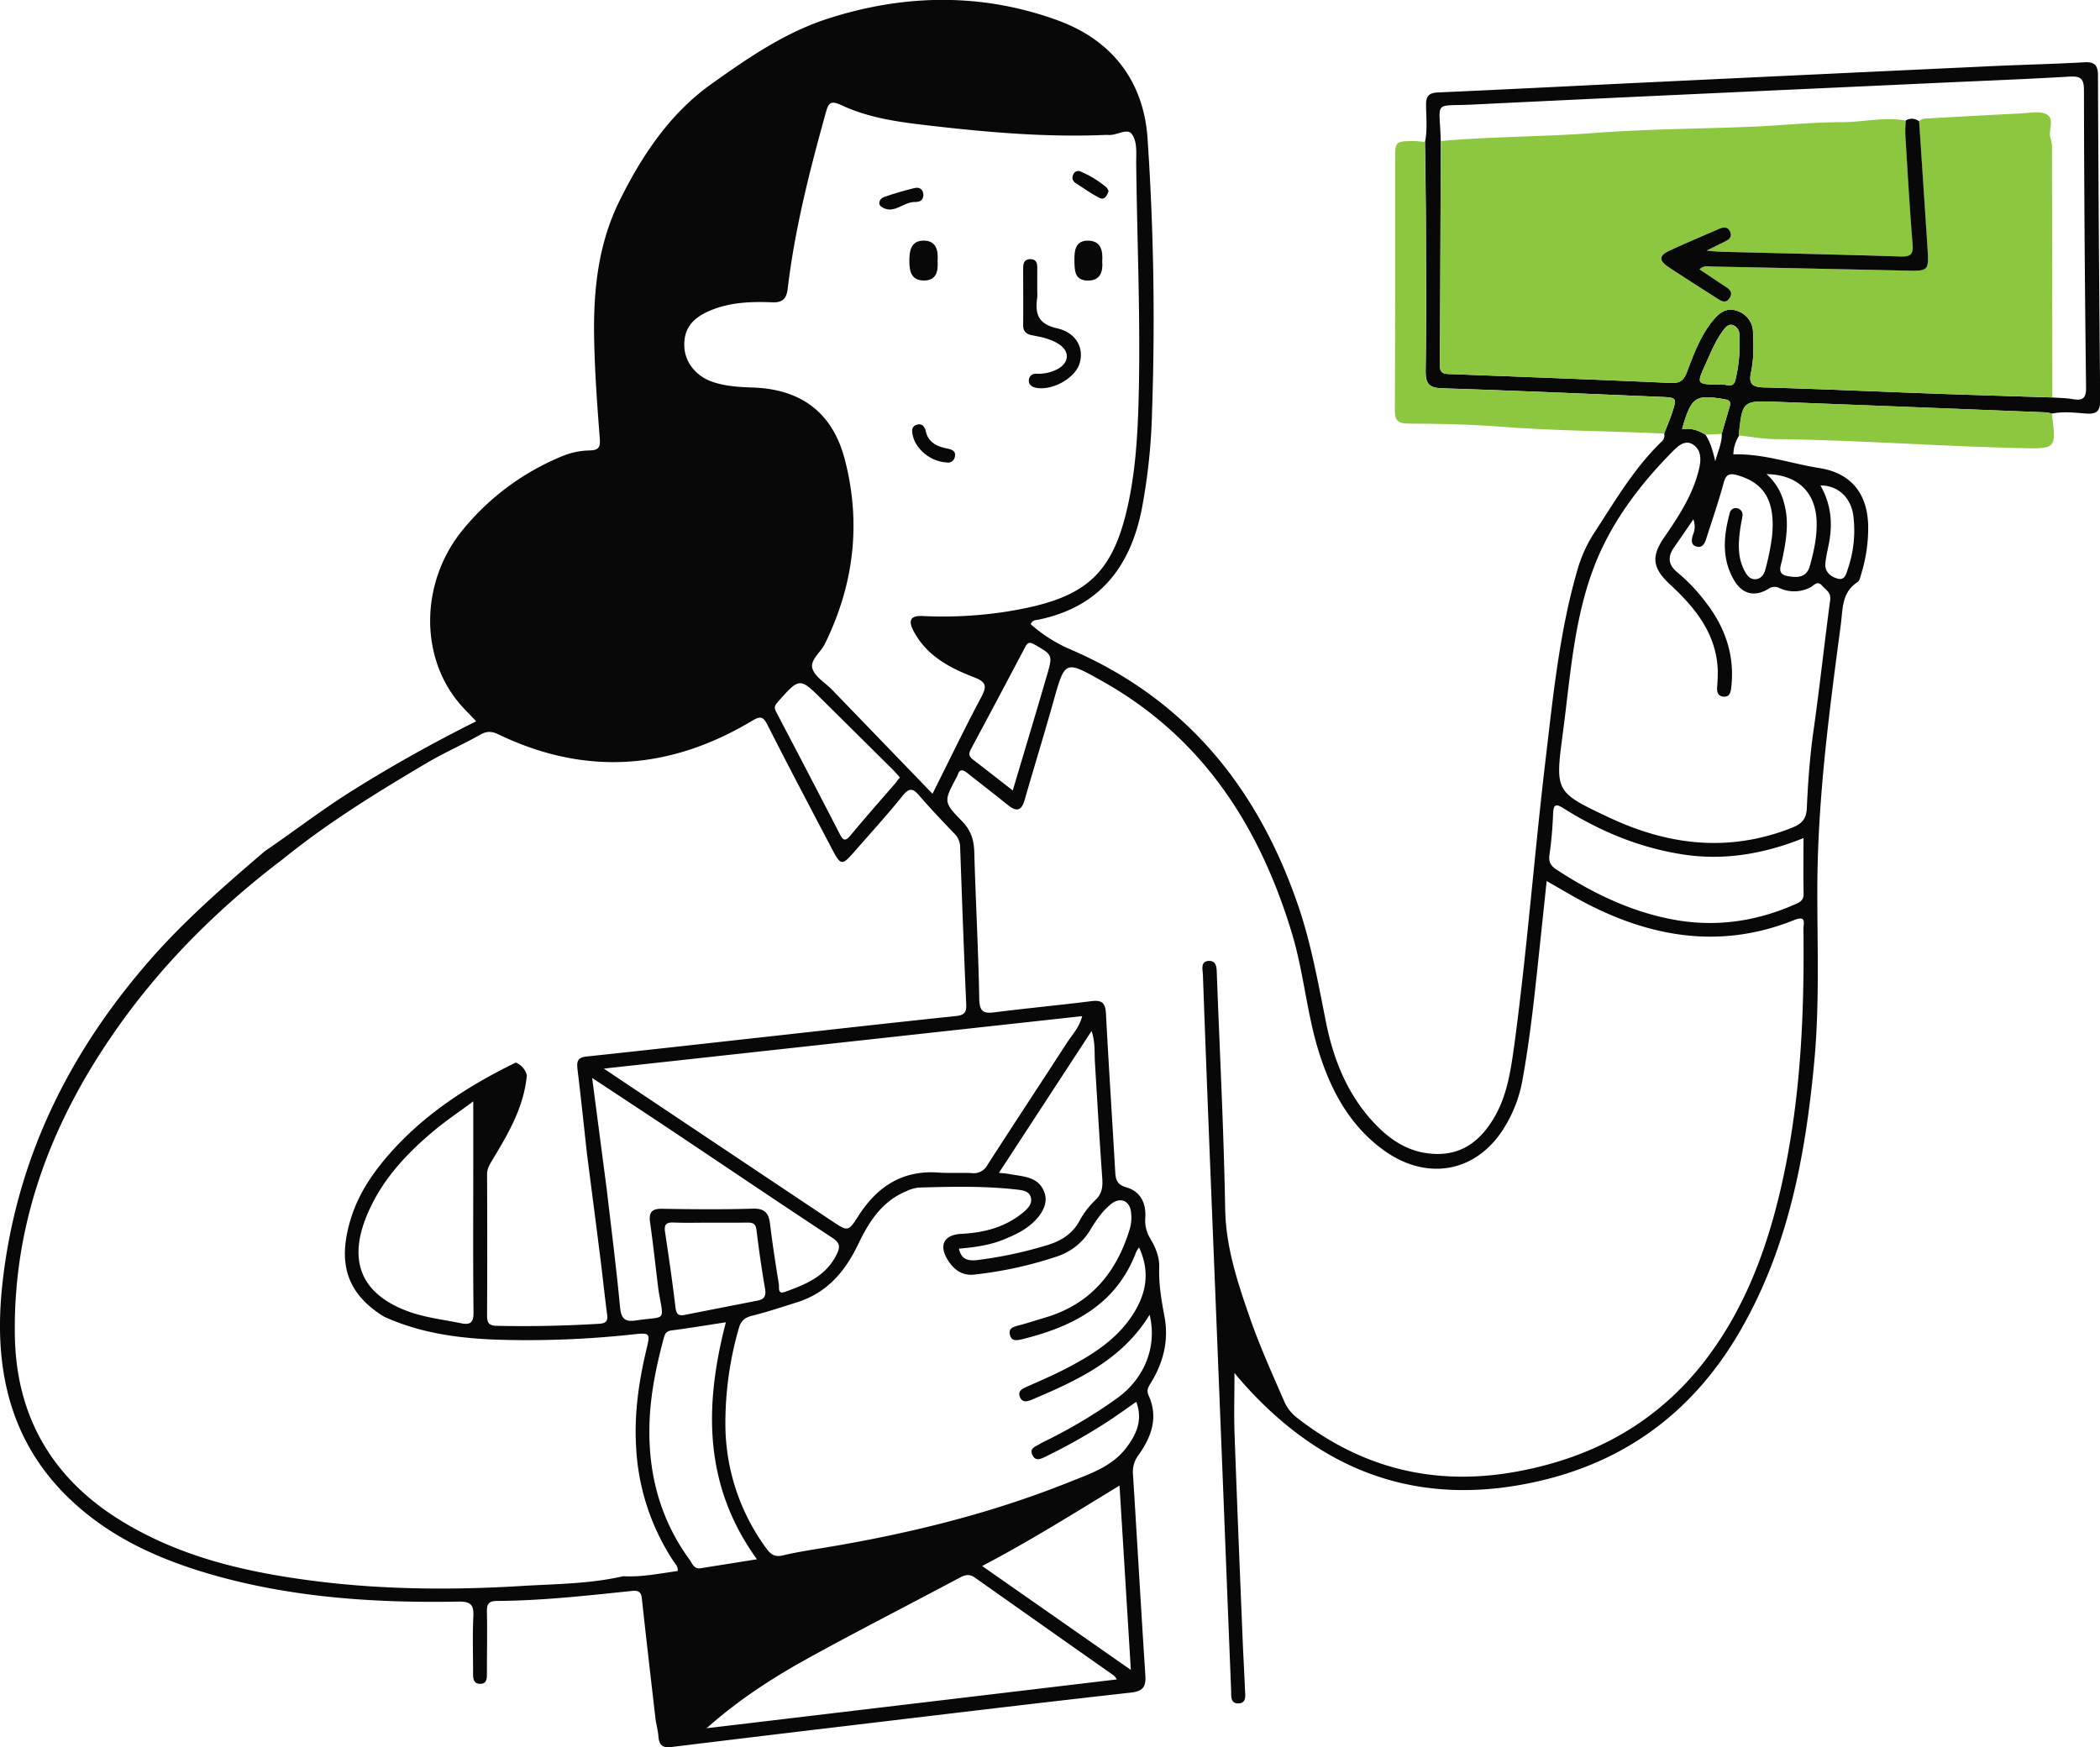 <?xml version="1.0" encoding="UTF-8" standalone="yes"?>
<svg xmlns="http://www.w3.org/2000/svg" viewBox="0 0 756.06 629.1">
  <defs>
    <style>.cls-1{fill:#080808;}.cls-2{fill:#8dc63f;}</style>
  </defs>
  <title>home_contact_usmap</title>
  <g id="Layer_2" data-name="Layer 2">
    <g id="Layer_1-2" data-name="Layer 1">
      <path class="cls-1" d="M626.16,156.8a12.93,12.93,0,0,0-2.1,6.82c10.7-.37,20.66,3.29,31,4.92,11.4,1.8,17.28,9.2,17.54,20.74a56.12,56.12,0,0,1-2.46,17.23c-.32,1.1-.6,2.6-1.41,3.12-5.77,3.74-5.24,9.85-6,15.41-4.26,32-8.5,64-8.44,96.43,0,20.15.79,40.31-1.07,60.43-3.18,34.35-9.43,67.88-27.21,98.17-17.43,29.67-43.07,47.84-76.92,54.28-41.78,8-75.44-6.29-102.77-37.73-.51-.59-1-1.2-1.87-2.28,0,7.5-.21,14.37,0,21.22.88,24.64,1.9,49.27,2.9,73.9.25,6.33.63,12.64.89,19,.09,2.09.62,4.91-2.55,4.88-2.75,0-2.37-2.73-2.45-4.66q-1.56-39.18-3.1-78.38-2.28-57.16-4.59-114.33-1.29-32.46-2.47-64.91c-.07-2-1-5,2.25-5.07,2.86,0,2.69,2.8,2.77,5,1.06,28.13,2.51,56.25,3,84.39.26,13.83,4.49,26.43,8.9,39.14,3.55,10.21,8,20.06,12.33,30a14.89,14.89,0,0,0,4.5,5.87c23.8,18.58,50.39,25,80.16,19.31,27.65-5.26,50.53-18.12,67.56-40.71,13.66-18.13,21.45-38.9,26.53-60.81,7.16-30.87,8.58-62.24,8.21-93.76,0-2,1.18-4.95-3.38-3.12-25.74,10.33-50.52,6.5-74.52-5.87-4.71-2.43-9.24-5.19-14.55-8.19-.91,8.62-1.77,16.81-2.64,25-1.66,15.72-3.29,31.45-6.13,47a48.59,48.59,0,0,1-6.42,16.66c-10,16.38-28.08,19.63-43.84,8-11.75-8.67-18.38-20.79-22.74-34.34-4.59-14.27-5.63-29.35-10-43.71-11.67-38.47-32.13-70.25-68-90.46-13.71-7.72-13.61-7.73-17.84,7.29-3.33,11.83-6.94,23.58-10.34,35.39-1.14,4-3,4.27-6.05,1.78-4.77-3.88-9.68-7.6-14.49-11.44-1.57-1.25-2.84-1.75-3.59.74a5.31,5.31,0,0,1-.45.89c-4.52,8.55-4.7,8.73,2.09,15.69,3.17,3.25,4.25,6.69,4.37,11.08.49,17.65,1.48,35.28,1.79,52.93.08,4.87,1.85,5.24,5.82,4.73,11.56-1.47,23.16-2.55,34.72-4,3.8-.47,4.89.88,5.08,4.57,1,19,2.25,37.9,3.33,56.85.16,2.84.6,4.66,4,5.63,5.1,1.47,7.17,5.71,6.83,10.89a12.31,12.31,0,0,0,1.79,7.54c1.88,3.14,3.35,6.66,3.22,10.37-.21,6,.8,11.86,1.9,17.73,1.61,8.57-.39,16.49-4.87,23.83-.9,1.47-1.71,2.67-.86,4.55,3.62,7.93,1,15-3.62,21.49a9.92,9.92,0,0,0-2,6.84c1.52,24.1,2.88,48.21,4.45,72.3.27,4.07-.62,5.88-5.15,6.39-35.87,4-71.72,8.35-107.57,12.61q-29,3.45-58,7c-3.07.39-4.3-.72-4.56-3.64-.17-2-.62-3.94-1-5.9-1.69-14.7-3.42-29.4-5-44.11-.33-3-2.26-2.7-4.31-2.48-15.9,1.65-31.79,3.43-47.8,3.52-2.86,0-3.71,1-3.66,3.79.16,7.33,0,14.66,0,22,0,1.86.13,4.09-2.45,4.06s-2.53-2.17-2.53-4.08c0-6.66-.23-13.34.09-20,.21-4.18-.7-5.61-5.34-5.53-29.22.52-58.23-1.3-86.6-9.09C59.73,562.4,42,554.94,27.31,541.77,3.84,520.78-2.33,493.6.72,463.68c4.62-45.22,23.59-84.09,53.35-118.1,12.54-14.33,26.83-26.73,41.22-39.05,10.43-7.13,20.44-14.85,31.15-21.59,14.4-9.05,29.22-17.35,45-25.22-2.41-2.59-4.76-4.82-6.77-7.33-13.68-17.08-13-43.2,1.8-61.44a90.42,90.42,0,0,1,36.11-26.76,27.06,27.06,0,0,1,9.73-2c3.07-.08,3.88-1,3.64-4.17-.89-11.46-1.74-22.93-2-34.41-.47-17.61,1.07-35,9-51.11,8-16.26,18.1-31.47,32.92-42.07,12.95-9.27,26.5-18.59,41.69-23.55,27.54-9,55.71-9.6,83.28.46,19.44,7.1,30.82,21.75,32.3,42.29a967.88,967.88,0,0,1,1.62,98.89,215.19,215.19,0,0,1-3.58,34.23c-4.07,21.24-15.24,35.82-37.33,40.38-.86.18-2.05,0-2.77,1.63a54,54,0,0,0,13.44,8.7c42.16,17.87,68.25,50,82.83,92.54,4.71,13.74,7.23,28,10.06,42.14,2.6,13,7.42,25.24,16.47,35.29,5.79,6.44,12.59,11.34,21.68,12,10.45.8,17.37-4.5,22.36-13,4.76-8.07,6-17.13,7.28-26.22,4.58-34,7.16-68.2,11.2-102.25,2.78-23.43,5.07-47,11.81-69.76a49.41,49.41,0,0,1,6.19-13c7.25-11.14,14-22.65,23.63-32a3,3,0,0,0,1.12-3.11c.95-2.45,2-4.86,2.84-7.36,1.79-5.49,1.74-5.59-4-5.83-26.23-1.1-52.46-2.25-78.7-3.09-4.55-.14-6-1.41-6-6,.25-17.28.14-34.57.09-51.86,0-10.28-.22-20.57-.33-30.85.91-4.45.39-9,.37-13.43,0-3.22,1.13-4.25,4.38-4.39,26.12-1.15,52.23-2.52,78.35-3.76q60.63-2.89,121.27-5.72c11-.51,22-.75,33-1.37,3.8-.22,4.9,1.14,4.91,4.8q.25,58.47.8,116.93c0,3.8-1.2,5-4.92,4.76-4.12-.3-8.28-.86-12.42,0a16.83,16.83,0,0,0-2.4-.44q-48.57-1.92-97.13-3.8c-11.76-.44-11.92-.22-13.19,11.67C626,156.48,626.1,156.65,626.16,156.8Zm-6.28-.58c.92-3.16,1.82-6.32,2.76-9.47.5-1.66.5-2.63-1.75-3-10.17-1.72-11.73-.86-14.73,8.78-.17.53-.29,1.08-.55,2.05,3.43-.62,6,.49,8.41,1.94,1.74,2.64,2.62,5.63,3.52,9.59C618.6,162.18,620,159.38,619.88,156.22ZM237.06,464.46c-1-8.07-1.86-16.17-3-24.21-.56-3.78.61-5.09,4.43-5,10.82.17,21.66.29,32.47-.05,4.41-.14,5.81,1.58,6.29,5.55.87,7.25,2,14.47,3.16,21.7.19,1.2-.5,3.68,2.13,2.74,7.4-2.65,14.63-5.55,18.55-13.25,1.44-2.82,1.52-4.3-1.5-6.29-19-12.5-37.87-25.28-56.8-37.93-9.61-6.42-19.28-12.76-29.6-19.59,1.85,14.11,3.57,27.29,5.3,40.47,1.62,14,3.42,28,4.74,42,.39,4.11,1.63,5.47,5.71,4.86C240.05,473.76,239.05,476.42,237.06,464.46ZM738.89,143.12c2.48.18,5,.19,7.42.6,3.63.61,4.79-.34,4.73-4.35q-.66-53.43-.76-106.86c0-4.38-1.31-5.15-5.3-4.92-15.45.91-30.92,1.5-46.38,2.21C642.41,32.4,586.22,34.91,530,37.66c-14.2.69-11.7-1.86-11.29,13.12-.09,27-.15,53.89-.33,80.84,0,3,1.67,3,3.8,3.08,26.43,1,52.86,2,79.28,3.18,3.2.14,4.68-.75,5.82-3.78,2.51-6.67,5-13.42,9.67-19,2.14-2.55,4.78-4.45,8.26-3.22a8.16,8.16,0,0,1,5.92,7.81c.21,4.83.31,9.69-.73,14.42-.93,4.27.57,5.28,4.75,5.39,20.46.56,40.9,1.5,61.34,2.24C710.64,142.25,724.76,142.66,738.89,143.12Zm-549.21,244c-1,11.31-6.54,20.81-12.22,30.24-1,1.71-2.1,3.26-2.1,5.45q.12,25.49,0,51c0,2.56.8,3.52,3.39,3.58q18.5.39,37-.74c2.41-.15,3.15-1,2.83-3.33-.88-6.6-1.55-13.22-2.38-19.83-1.59-12.66-3.24-25.32-4.87-38-1.11-10.09-2.16-20.19-3.39-30.26-.32-2.7-.25-4.44,3.15-4.8,21.51-2.28,43-4.7,64.5-7.08,22.83-2.52,45.66-5.1,68.5-7.49,3-.31,3.92-1.2,3.78-4.23-.84-18.8-1.51-37.61-2.19-56.42a6.83,6.83,0,0,0-1.92-4.9c-4.39-4.55-8.74-9.14-12.87-13.92-2.27-2.62-3.58-2.75-5.92.14-5.64,7-11.69,13.64-17.61,20.4-4.1,4.69-4.72,4.65-7.53-.7-7.88-15-15.81-30-23.47-45.12-1.56-3.09-2.51-3.41-5.54-1.59-29.54,17.69-60,20-91.33,4.92-2.42-1.16-4.21-1.23-6.4,0-6.37,3.61-13.09,6.53-19.41,10.27-17.91,10.58-35.59,21.47-51.79,34.6-23.75,18-44.65,38.91-61.54,63.54C17.94,405.5,4.62,441.26,5.36,481.27c.52,28.13,12.89,50.18,36.77,65.38,22,14,46.8,19.59,72.21,22.76,24.36,3,48.87,3.15,73.35,1.66,12.24-.75,24.58-.72,36.64-3.52,6.69.38,13.17-1,19.66-1.87.15-1.69-.81-2.48-1.44-3.42A82.05,82.05,0,0,1,229,520.62c-.66-11.74,1-23.22,3.7-34.58,1.44-6,1.46-6.26-4.83-5.56a351.64,351.64,0,0,1-44.84,2c-15.38-.27-30.52-1.9-44.74-8.38-15.27-9.32-16-21.59-12.16-34.71,2.81-9.58,8.41-17.62,15-24.95,12.52-13.87,27.94-23.73,44.58-31.85A6.79,6.79,0,0,1,189.68,387.14ZM335.73,285.81c6.33-12.62,11.71-23.82,17.54-34.77,2.12-4,1.83-5.47-2.66-7.2-8.73-3.36-17-7.75-21.68-16.59-2.08-4-1.07-5.64,3.3-5.44a148.9,148.9,0,0,0,29.4-1.47c28.52-4.45,39-12.47,44.69-39.53,2.6-12.41,3.31-25.07,3.63-37.73.72-28.14-.58-56.28-.89-84.42,0-3.63.44-8-1.74-10.58-1.71-2-5.56.92-8.55.49a2.8,2.8,0,0,0-.5,0c-21.2.93-42.27-.88-63.28-3.31-10.89-1.25-21.93-2.66-31.94-7.34-4.22-2-4.82-.66-5.75,2.7-5.8,20.84-11.14,41.77-13.7,63.3-.47,3.88-2,5.09-5.74,4.93-7.67-.31-15.35,0-22.55,3.13-6.54,2.84-9.25,6.93-8.92,13,.31,5.72,4.39,10.65,10.45,12.62,4.64,1.51,9.45,1.78,14.29,1.94,17.26.6,28.61,9,33,25.82,6,22.92,3.33,45.16-7.15,66.47-1.5,3.05-5.37,5.81-4.5,8.83s4.54,5.09,7,7.6ZM410.1,449.16a12.89,12.89,0,0,0-1,1.52c-7.07,18.95-22.62,26.93-40.8,31.46-1.76.44-4,1.06-4.66-1.35-.77-2.77,1.58-3.12,3.56-3.66,3.05-.82,6.05-1.81,9.08-2.71,16.37-4.82,25.78-16.29,30.53-32.11a14.85,14.85,0,0,0,.38-5.94c-.5-4.07-3.87-5.43-7.1-2.88s-5.43,5.89-7.5,9.27a21.84,21.84,0,0,1-11.74,9.55,141.93,141.93,0,0,1-30.13,6.63c-4.23.51-7.35-1.78-9.5-5.27-3.34-5.39-1.29-9.1,4.93-9.4,8.13-.4,15.78-2.38,22.21-7.69,1.66-1.38,3.42-3.16,2.75-5.51-.61-2.19-2.93-2.51-4.91-2.73-11.79-1.35-23.62-1.08-35.43-.73a14,14,0,0,0-4.74,1.43c-8.58,3.62-13.23,11-17,18.85-4.71,9.91-11.25,17.61-22,21-5.38,1.7-10.75,3.5-16.22,4.86-2.77.69-4.1,1.88-4.87,4.7a123.52,123.52,0,0,0-4.78,34.49A75.67,75.67,0,0,0,276,557.66c1.58,2.14,3.05,3.06,5.81,2.4,4.69-1.12,9.47-1.87,14.23-2.65,30.42-5,60.25-12.26,88.94-23.76,7.37-2.95,15.17-5.5,20.31-12.09,3.79-4.86,6.29-10.25,3.79-16.8-3.69,2.56-6.9,4.91-10.23,7.08a208.7,208.7,0,0,1-22.58,12.73c-1.85.9-3.51,1.59-4.59-.72s.92-2.87,2.31-3.71c1-.6,2-1.11,3.08-1.63a181,181,0,0,0,25.21-15.11c9.9-7.22,14.36-18.63,11.62-30-9.89,16.18-25.85,23.56-42.16,30.48-1.84.78-3.71,1.36-4.59-1-.76-2.06.92-2.83,2.55-3.56,4.85-2.16,9.75-4.26,14.45-6.73,10-5.21,19.31-11.2,25-21.43C413,464.16,413.72,457.07,410.1,449.16ZM609.66,187c-2.56,3.73-4.67,6.87-6.86,9.95-2.42,3.41-2.3,6.38,1.1,9.13a64.82,64.82,0,0,1,10.28,10.85c7,9.07,10.48,19.19,9.1,30.75-.21,1.79-.66,3.41-2.93,3.14-1.91-.24-2.23-1.69-2.14-3.34a63.69,63.69,0,0,0,.23-6.47c-.65-13-8.14-22.18-17.1-30.48-6.46-6-7-10.13-2-17.32,5.3-7.68,10.38-15.49,12.46-24.79.73-3.27.59-6.71-2.51-8.5-2.72-1.56-5.18.69-7,2.53-12.29,12.39-22.74,26.37-28.77,42.67-6.94,18.77-8.22,38.93-10.83,58.7-2.82,21.33-2.88,21.35,16.73,30.58,21.4,10.06,43.23,12.57,65.73,3.65,3.41-1.35,5.18-3,5.36-7.1.41-9.29,1.09-18.58,2.4-27.83,2.22-15.65,3.91-31.37,6-47,.39-2.86-1.56-3.7-2.9-5.23-1.72-2-2.87-.12-4.2.59a12.6,12.6,0,0,1-11.09.3,3.76,3.76,0,0,0-4,.23c-4.91,3-9.38,2-12.34-3-4.58-7.7-3.88-15.93-1.64-24.18a2.23,2.23,0,0,1,2.57-1.86,2.39,2.39,0,0,1,2,2.93c-.16,1.31-.5,2.61-.69,3.92-.77,5.32-1.18,10.63,1.42,15.63.85,1.65,2,3.29,4.11,3.1s3.08-2,3.51-3.78A85.76,85.76,0,0,0,638,193c1.2-12.57-2.74-19.06-12.42-21.87-3.22-.94-4.25-.13-5.09,3-1.81,6.73-4.12,13.32-6.25,20-.54,1.68-1.43,3.27-3.51,2.66s-1.73-2.54-1.24-4.15A7.58,7.58,0,0,0,609.66,187ZM217.39,384.77c28.07,18.76,55.13,36.88,82.21,54.94,5.74,3.83,5.82,3.78,9.52-2,6.71-10.44,15.77-16.42,28.66-15.51,4,.28,8,0,12,.19a5.6,5.6,0,0,0,5.71-2.89c9.44-14.69,19.08-29.26,28.57-43.92,1.93-3,4.54-5.61,5.55-9.7Zm37,237.52,147.7-17.58a8.28,8.28,0,0,0-1-1.35Q376,585.72,351,568.06c-2-1.43-3.54-1-5.43,0-18,9.59-36.23,18.9-54.13,28.74C278.34,604,265.8,612.12,254.39,622.29Zm-84-225.72c-5.34,3.95-9.75,6.93-13.82,10.3-10.73,8.91-20.05,19-25.1,32.31-5.9,15.59-.87,26.67,14.64,32.7,6.4,2.5,13.2,3.21,19.86,4.58,3.42.7,4.55-.27,4.51-3.95-.2-17.46-.09-34.93-.09-52.39Zm478.9-94.79c-13.73,5.51-28.09,8.19-43.13,5.92-15.52-2.35-29.71-8.17-42.93-16.46-2.56-1.61-3.93-2.28-4.07,1.76a143.31,143.31,0,0,1-1.32,14.91c-.36,2.59.6,3.94,2.63,5.26,12.91,8.42,26.61,15.07,41.85,17.92s29.79.75,43.87-5.43c1.62-.71,3.22-1.37,3.16-3.83C649.2,315.2,649.31,308.56,649.31,301.78Zm-388,174.34c-6.84,1.05-13.19,2.11-19.56,2.93-2.23.29-2.49,1.75-2.92,3.38-2.73,10.3-4.84,20.68-5,31.39-.33,17.47,4.08,33.51,14.42,47.73,1,1.35,1.59,3.51,4,3.13l20.29-3.23C253.27,534.81,253.52,506.19,261.33,476.12Zm92.29,87.74,53.56,37.43c-1.39-22.63-2.71-44.12-4.08-66.38C386.5,545,370.7,554.92,353.62,563.86ZM393,371.21,359.65,422.3c1.64.18,2.6.23,3.53.4,5.14,1,11.08.78,13,7.18,1.34,4.37-2.22,9.74-8.47,13.44a51.21,51.21,0,0,1-5.84,2.78c-5.24,2.25-10.84,3-16.62,3.51.76,3.8,3.27,4.46,6.35,4.13A150.45,150.45,0,0,0,376,448.65c5.27-1.48,9.78-3.85,12.59-8.95a30.55,30.55,0,0,1,5.71-7.53c2.54-2.36,2.76-4.89,2.54-8-1-13.95-1.8-27.91-2.65-41.87C394,378.8,394.35,375.28,393,371.21ZM324,279.94c-.86-.95-1.69-1.95-2.61-2.86q-12.56-12.46-25.13-24.91c-8.38-8.33-8.34-8.31-16.31.68-1,1.16-1.35,1.87-.57,3.35q11.57,22.05,23,44.18c1.09,2.11,1.89,2.74,3.73.53,5.42-6.51,11-12.86,16.58-19.27C323,281.14,323.42,280.6,324,279.94Zm-68.42,160.3c-4.33,0-8.66.14-13-.05-2.62-.11-3.56.65-3.15,3.37,1.36,9,2.67,18.07,3.75,27.13.28,2.4,1,3.24,3.36,2.77,8.78-1.76,17.59-3.44,26.38-5.19,2.37-.47,2.95-1.84,2.51-4.31-1.22-7-2.22-14.08-3.09-21.16-.28-2.31-1.46-2.6-3.33-2.58C264.52,440.28,260,440.24,255.54,440.24ZM364.62,284.63c4.22-14.18,8.33-27.79,12.3-41.44,2.17-7.43,2-7.36-4.46-11.12-1.82-1-2.48-.76-3.38.93q-9.63,18.3-19.4,36.51c-.77,1.44-1.16,2.64.46,3.87C354.88,277,359.53,280.66,364.62,284.63ZM636,170.71A20.72,20.72,0,0,1,642.28,181c2,7,.77,13.77-.66,20.61-.47,2.26-2,5.11,2,5.83,3.47.63,6.79.63,8-3.7,1.44-5.28,2.62-10.6,2.41-16.14C653.63,177.17,647.19,170.93,636,170.71Zm19.42,4.09c3.81,6.66,4.48,13.72,3,21.08-.44,2.28-1,4.55-1.23,6.85-.33,3.26,2,5,4.56,5.65s3-2,3.63-3.84a42.76,42.76,0,0,0,1.89-18.71C666.43,179.1,661.68,174.75,655.38,174.8ZM618.9,138.53c1.69-.8,5.12,1.94,5.92-1.81a55.53,55.53,0,0,0,1.4-16.32,3.51,3.51,0,0,0-2.49-3.38c-1.42-.39-2.41.73-3.24,1.83-2.84,3.75-4.54,8.09-6.46,12.3C610.76,138.33,610.76,138.33,618.9,138.53Z"/>
      <path class="cls-2" d="M626.16,156.8c-.06-.15-.18-.32-.16-.47,1.27-11.89,1.43-12.11,13.19-11.67q48.57,1.83,97.13,3.8a16.83,16.83,0,0,1,2.4.44c1.61,12.63,1.61,12.72-10.76,12.45-29.69-.63-59.32-2.92-89-3.24C634.67,158.06,630.42,157.26,626.16,156.8Z"/>
      <path class="cls-2" d="M513,51.12c.11,10.28.29,20.57.33,30.85,0,17.29.16,34.58-.09,51.86-.06,4.61,1.4,5.88,6,6,26.24.84,52.47,2,78.7,3.09,5.75.24,5.8.34,4,5.83-.82,2.5-1.89,4.91-2.84,7.36-19.71-.94-39.45-.94-59.14-2.48-10.91-.86-21.88-1.06-32.83-1.11-4,0-5-1.26-4.94-5.1.15-29.92.09-59.85.1-89.77,0-6.8,0-6.82,6.8-6.85C510.4,50.81,511.71,51,513,51.12Z"/>
      <path class="cls-2" d="M738.89,143.11c-14.13-.45-28.25-.86-42.37-1.37-20.44-.74-40.88-1.68-61.34-2.24-4.18-.11-5.68-1.12-4.75-5.39,1-4.73.94-9.59.73-14.42a8.16,8.16,0,0,0-5.92-7.81c-3.48-1.23-6.12.67-8.26,3.22-4.69,5.58-7.16,12.33-9.67,19-1.14,3-2.62,3.92-5.82,3.78-26.42-1.18-52.85-2.17-79.28-3.18-2.13-.08-3.83,0-3.8-3.08.18-26.95.24-53.89.33-80.84,18.51-1.65,37.1-1.51,55.64-2.92,18.86-1.44,37.83-1.46,56.74-2.25C641.71,45.16,652.3,44,662.89,44c7.76,0,15.47-2,23.25-.58A47.89,47.89,0,0,0,686,48.3c.81,13.12,1.53,26.25,2.61,39.35.31,3.79-.45,4.83-4.41,4.7-21.47-.74-42.94-1.15-64.42-1.69-1.35,0-2.7-.2-5.35-.42L620.9,87c1.41-.7,2.77-1.55,2.07-3.4-.78-2-2.32-2-4.09-1.21C613,85,607,87.51,601.07,90.22c-3.87,1.78-4,3.53-.39,5.93,5.67,3.78,11.44,7.41,17.18,11.09,1.55,1,3.33,2.31,4.76.12,1.6-2.43-.47-3.51-2.18-4.63-2.84-1.86-5.64-3.77-8.62-5.77,1.74-1.57,3.27-1,4.67-1q34.71.69,69.41,1.46c8.55.19,8.59.23,8-8.47-1-15.09-2-30.19-3-45.28a3.63,3.63,0,0,1,2.72-1c11.26-.62,22.53-1.27,33.8-1.82,3.15-.15,6.83-1,9.34.29,3.11,1.6.59,5.79,1.49,8.71a10.61,10.61,0,0,1,.51,2.94Q738.88,97.94,738.89,143.11Z"/>
      <path class="cls-2" d="M618.9,138.53c-8.14-.2-8.14-.2-4.87-7.38,1.92-4.21,3.62-8.55,6.46-12.3.83-1.1,1.82-2.22,3.24-1.83a3.51,3.51,0,0,1,2.49,3.38,55.53,55.53,0,0,1-1.4,16.32C624,140.47,620.59,137.73,618.9,138.53Z"/>
      <path class="cls-2" d="M614,156.52c-2.44-1.45-5-2.56-8.41-1.94.26-1,.38-1.52.55-2.05,3-9.64,4.56-10.5,14.73-8.78,2.25.37,2.25,1.34,1.75,3-.94,3.15-1.84,6.31-2.76,9.47Z"/>
      <path class="cls-1" d="M373.44,105.05a14.82,14.82,0,0,1,0,2c-.8,5.75.06,9.56,7.12,11.16s9.78,7.25,8.12,12.66-9.94,9.94-15.8,8.73c-1.54-.32-2.49-1.13-2.47-2.59a2.44,2.44,0,0,1,2.64-2.44,14.93,14.93,0,0,0,8.13-1.91c3.85-2.42,3.87-6.23.07-8.72-2.85-1.87-6.14-2.57-9.37-3.16-2.4-.44-3.54-1.36-3.51-3.84.06-6.82,0-13.64,0-20.46,0-2,.67-3.3,2.86-3.15,2,.14,2.23,1.63,2.22,3.24C373.43,99.4,373.44,102.23,373.44,105.05Z"/>
      <path class="cls-1" d="M337.56,94c.26,3.66-.43,7-4.88,7-4.72,0-5.3-3.45-5.28-7.27,0-3.65.72-7,5-7.09C337.08,86.59,337.85,90.11,337.56,94Z"/>
      <path class="cls-1" d="M396.84,94.13c.3,3.8-.75,6.89-5.1,6.9-5,0-4.88-3.81-4.92-7.46s.51-7,5-6.92C396.43,86.77,397.1,90.33,396.84,94.13Z"/>
      <path class="cls-1" d="M340.55,166.48c-5.51-.32-10.78-4.73-11.89-9.54-.42-1.8-.54-3.5,1.55-4.05,1.72-.45,2.71.65,3.1,2.39.89,4,4,5.48,7.57,6.19,1.75.35,3.42.86,2.88,3.09A2.53,2.53,0,0,1,340.55,166.48Z"/>
      <path class="cls-1" d="M332.46,70.23c-.12,2.27-1.73,2.52-3.19,2.5-4.12,0-7.67,4.76-12,1.67-1.47-1.06-.45-3,1.12-3.5,3.56-1.23,7.2-2.31,10.86-3.19C331.23,67.24,332.39,68.36,332.46,70.23Z"/>
      <path class="cls-1" d="M399.12,68.84c-.65,1.64-1.39,3.44-3.49,2.32-2.91-1.54-5.62-3.46-8.39-5.26a2.24,2.24,0,0,1-.85-3,1.92,1.92,0,0,1,2.43-1.23,36.22,36.22,0,0,1,9.63,5.89A4.61,4.61,0,0,1,399.12,68.84Z"/>
      <path class="cls-1" d="M686.14,43.37a4.21,4.21,0,0,1,4.8.31c1,15.09,2,30.19,3,45.28.55,8.7.51,8.66-8,8.47q-34.71-.77-69.41-1.46c-1.4,0-2.93-.58-4.67,1,3,2,5.78,3.91,8.62,5.77,1.71,1.12,3.78,2.2,2.18,4.63-1.43,2.19-3.21.87-4.76-.12-5.74-3.68-11.51-7.31-17.18-11.09-3.58-2.4-3.48-4.15.39-5.93C607,87.51,613,85,618.88,82.42c1.77-.79,3.31-.82,4.09,1.21.7,1.85-.66,2.7-2.07,3.4l-6.51,3.21c2.65.22,4,.39,5.35.42,21.48.54,43,1,64.42,1.69,4,.13,4.72-.91,4.41-4.7-1.08-13.1-1.8-26.23-2.61-39.35A47.89,47.89,0,0,1,686.14,43.37Z"/>
    </g>
  </g>
</svg>